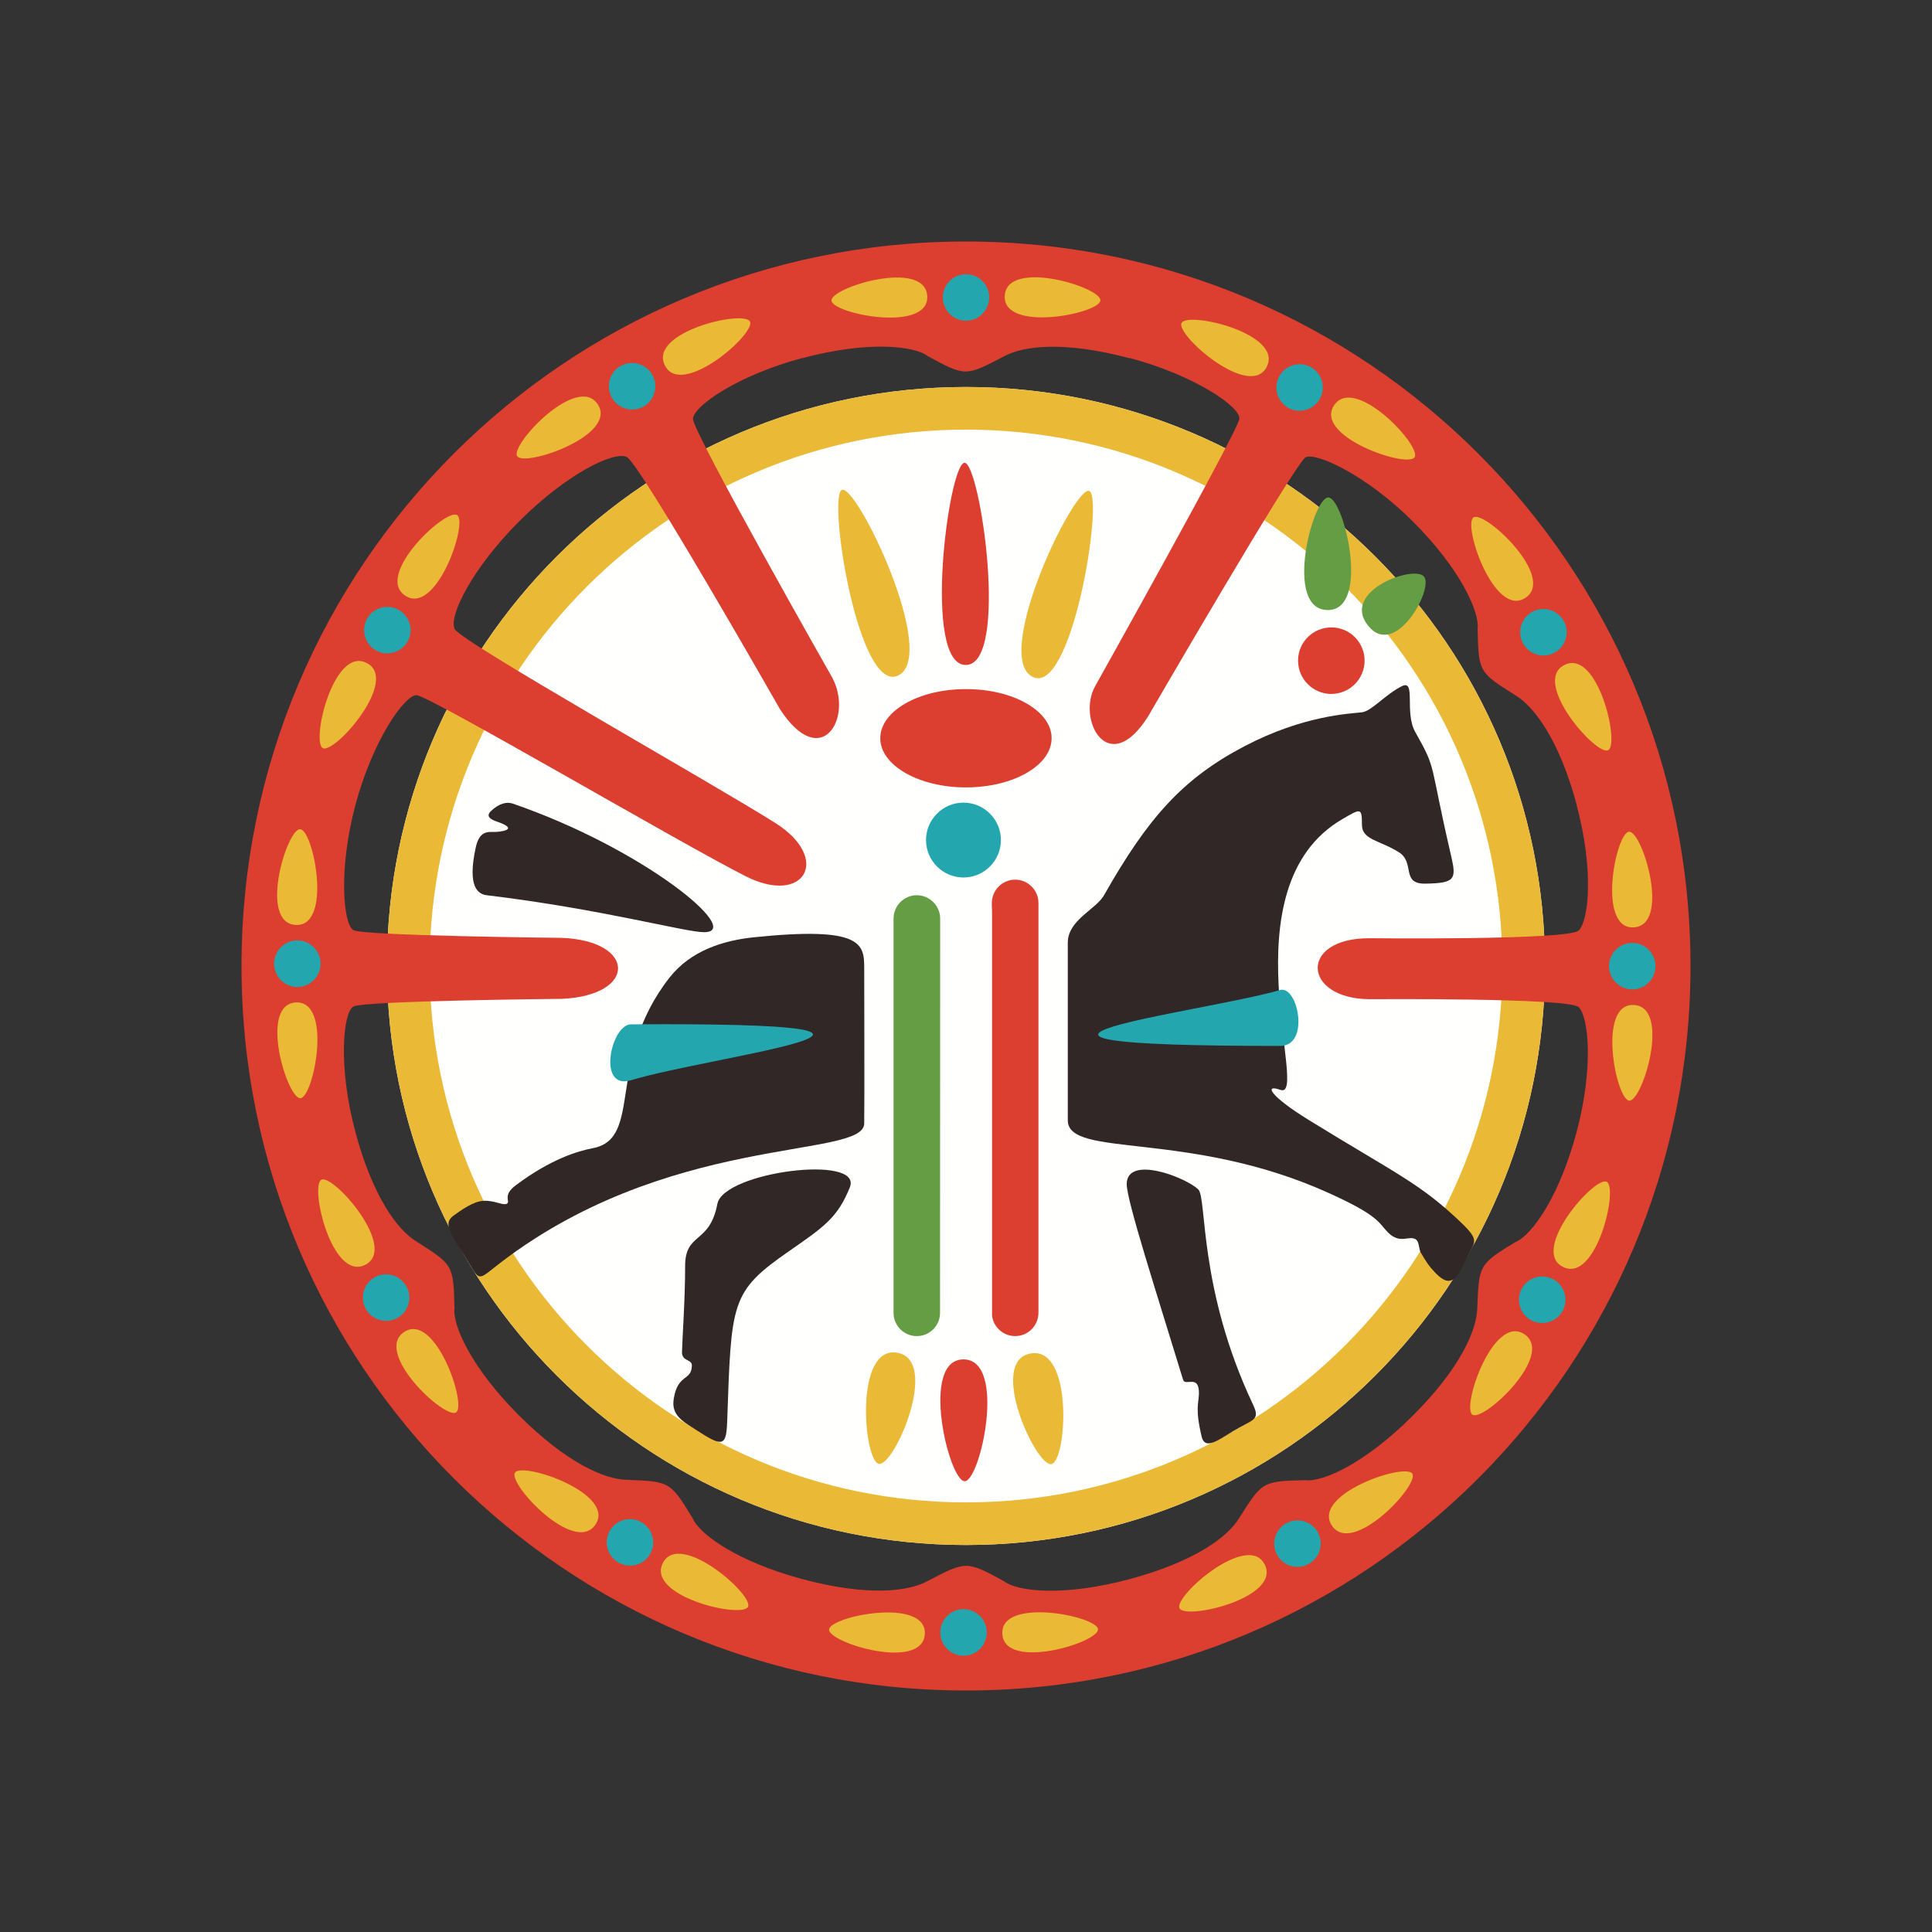 <?xml version="1.0" encoding="UTF-8"?>
<svg width="16px" height="16px" viewBox="0 0 16 16" version="1.1" xmlns="http://www.w3.org/2000/svg" xmlns:xlink="http://www.w3.org/1999/xlink">
    <rect x="0" y="0" width="16" height="16" fill="#333333" stroke="none"/>
    <title>TASI-favicon-16x16</title>
    <g id="favicon-16x16" stroke="none" stroke-width="1" fill="none" fill-rule="evenodd">
        <g id="brandmark-color" transform="translate(2, 2)">
            <path d="M6,1.205 C3.352,1.205 1.205,3.352 1.205,6 C1.205,8.648 3.352,10.795 6,10.795 C8.648,10.795 10.795,8.648 10.795,6 C10.795,3.352 8.648,1.205 6,1.205" id="Fill-889" fill="#FFFFFE"></path>
            <path d="M6,10.442 C3.546,10.442 1.558,8.453 1.558,6 C1.558,3.547 3.546,1.558 6,1.558 C8.453,1.558 10.442,3.547 10.442,6 C10.442,8.453 8.453,10.442 6,10.442 Z M6,1.205 C3.352,1.205 1.205,3.352 1.205,6 C1.205,8.648 3.352,10.795 6,10.795 C8.648,10.795 10.795,8.648 10.795,6 C10.795,3.352 8.648,1.205 6,1.205 L6,1.205 Z" id="Fill-890" fill="#EAB935"></path>
            <path d="M4.245,5.762 C3.992,5.788 3.721,5.871 3.544,6.097 C3.011,6.778 3.332,7.43 2.908,7.509 C2.788,7.532 2.564,7.597 2.274,7.814 C2.158,7.9 2.228,7.947 2.2,7.967 C2.169,7.989 2.092,7.937 1.999,7.945 C1.918,7.952 1.824,8.018 1.755,8.068 C1.664,8.134 1.738,8.222 1.851,8.407 C1.965,8.591 1.949,8.613 2.081,8.507 C3.501,7.374 5.151,7.603 5.157,7.305 C5.16,7.176 5.157,6.015 5.157,6.015 C5.157,5.816 5.138,5.67 4.245,5.762" id="Fill-891" fill="#302726"></path>
            <path d="M2.032,5.414 C2.987,5.529 3.673,5.72 3.831,5.72 C4.168,5.72 3.329,5.027 2.246,4.655 C2.204,4.64 2.138,4.647 2.065,4.718 C2.02,4.761 2.065,4.787 2.112,4.803 C2.319,4.873 2.131,4.89 2.095,4.89 C2.038,4.889 1.97,4.881 1.94,5.018 C1.867,5.351 1.962,5.406 2.032,5.414" id="Fill-892" fill="#302726"></path>
            <path d="M10.093,8.118 C9.761,7.801 9.569,7.725 8.838,7.275 C8.516,7.076 8.465,6.976 8.604,7.026 C8.85,7.114 8.146,5.35 9.116,4.784 C9.269,4.695 9.279,4.686 9.279,4.83 C9.279,4.957 9.427,4.958 9.585,5.058 C9.721,5.143 9.6,5.321 9.803,5.318 C10.05,5.314 10.062,5.282 10.019,5.094 C9.831,4.288 9.904,4.388 9.721,4.063 C9.628,3.9 9.73,3.622 9.609,3.683 C9.471,3.752 9.36,3.889 9.279,3.899 C9.179,3.911 8.797,3.923 8.308,4.179 C7.792,4.449 7.506,4.774 7.143,5.414 C7.077,5.531 6.843,5.619 6.843,5.807 C6.843,6.183 6.843,7.156 6.843,7.278 C6.843,7.593 7.843,7.358 8.995,7.876 C9.421,8.067 9.416,8.126 9.493,8.205 C9.597,8.309 9.667,8.227 9.725,8.264 C9.754,8.282 9.749,8.343 9.766,8.373 C9.817,8.46 9.834,8.485 9.888,8.542 C10.025,8.686 10.076,8.566 10.144,8.424 C10.211,8.282 10.264,8.28 10.093,8.118" id="Fill-893" fill="#302726"></path>
            <path d="M7.924,7.851 C7.823,7.751 7.331,7.561 7.331,7.807 C7.331,7.944 7.58,8.713 7.798,9.427 C7.816,9.484 7.934,9.375 7.929,9.546 C7.927,9.621 7.896,9.666 7.952,9.899 C7.983,10.027 8.121,9.899 8.268,9.82 C8.395,9.751 8.432,9.748 8.375,9.628 C7.924,8.671 7.996,7.924 7.924,7.851" id="Fill-894" fill="#302726"></path>
            <path d="M3.941,7.97 C3.877,8.307 3.674,8.202 3.674,8.484 C3.674,8.764 3.651,9.072 3.648,9.196 C3.646,9.277 3.731,9.254 3.73,9.309 C3.727,9.439 3.614,9.374 3.58,9.582 C3.556,9.723 3.657,9.772 3.771,9.846 C3.978,9.979 4.015,9.985 4.022,9.777 C4.057,8.783 4.047,8.699 4.534,8.362 C4.825,8.159 4.936,8.086 5.038,7.833 C5.148,7.557 3.992,7.704 3.941,7.97" id="Fill-895" fill="#302726"></path>
            <path d="M11.057,4.668 C11.201,5.205 11.158,5.624 11.074,5.706 C10.99,5.788 9.346,5.77 9.346,5.77 C8.754,5.766 8.784,6.271 9.342,6.275 C9.342,6.275 10.99,6.262 11.073,6.34 C11.156,6.418 11.2,6.841 11.056,7.378 C10.912,7.915 10.685,8.23 10.552,8.285 C10.245,8.472 10.249,8.475 10.234,8.834 C10.23,9.015 10.094,9.331 9.7,9.724 C9.307,10.118 8.953,10.277 8.81,10.258 C8.451,10.267 8.454,10.27 8.261,10.574 C8.167,10.729 7.891,10.934 7.353,11.078 L7.353,11.078 C6.816,11.222 6.429,11.183 6.315,11.095 C6,10.923 6,10.928 5.681,11.094 C5.522,11.182 5.18,11.221 4.643,11.077 L4.644,11.077 C4.106,10.933 3.791,10.705 3.736,10.573 C3.549,10.266 3.547,10.27 3.188,10.255 C3.006,10.251 2.691,10.114 2.297,9.721 C1.904,9.328 1.745,8.973 1.764,8.831 C1.755,8.472 1.751,8.474 1.448,8.281 C1.293,8.187 1.087,7.912 0.943,7.374 C0.799,6.837 0.84,6.386 0.926,6.336 C1.012,6.287 2.655,6.272 2.655,6.272 C3.281,6.242 3.266,5.79 2.651,5.767 C2.651,5.767 1.01,5.75 0.927,5.703 C0.843,5.656 0.8,5.202 0.944,4.665 C1.088,4.127 1.35,3.759 1.448,3.757 C1.546,3.755 3.635,4.984 4.174,5.256 C4.66,5.503 4.889,5.113 4.423,4.817 C3.917,4.496 1.816,3.314 1.765,3.209 C1.715,3.104 1.906,2.712 2.299,2.318 C2.692,1.925 3.081,1.735 3.19,1.784 C3.298,1.834 4.46,3.874 4.46,3.874 C4.63,4.135 4.783,4.153 4.87,4.064 C4.958,3.976 4.981,3.78 4.893,3.613 C4.893,3.613 3.734,1.573 3.739,1.468 C3.744,1.363 4.109,1.108 4.647,0.964 L4.645,0.966 C5.182,0.822 5.569,0.862 5.683,0.949 C5.998,1.121 5.998,1.116 6.317,0.95 C6.476,0.863 6.818,0.823 7.355,0.967 L7.357,0.965 C7.894,1.109 8.275,1.37 8.264,1.469 C8.253,1.568 7.071,3.68 7.071,3.68 C6.993,3.816 7.019,4.011 7.106,4.105 C7.193,4.2 7.342,4.196 7.508,3.933 C7.508,3.933 8.729,1.828 8.813,1.787 C8.896,1.745 9.309,1.927 9.703,2.321 C10.096,2.714 10.255,3.069 10.237,3.211 C10.245,3.57 10.249,3.568 10.553,3.76 C10.708,3.855 10.914,4.13 11.058,4.667 L11.057,4.668 Z M6,6.82957796e-16 C2.686,6.82957796e-16 0,2.686 0,6 C0,9.314 2.686,12 6,12 C9.314,12 12,9.314 12,6 C12,2.686 9.314,6.82957796e-16 6,6.82957796e-16 L6,6.82957796e-16 Z" id="Fill-896" fill="#DC3E2F"></path>
            <path d="M5.808,0.463 C5.808,0.357 5.894,0.271 6,0.271 C6.106,0.271 6.192,0.357 6.192,0.463 C6.192,0.569 6.106,0.656 6,0.656 C5.894,0.656 5.808,0.569 5.808,0.463" id="Fill-903" fill="#24A6AF"></path>
            <path d="M6.321,0.449 C6.303,0.757 7.107,0.598 7.113,0.488 C7.12,0.378 6.34,0.14 6.321,0.449" id="Fill-904" fill="#EAB935"></path>
            <path d="M5.679,0.451 C5.697,0.759 4.893,0.6 4.886,0.489 C4.88,0.379 5.66,0.142 5.679,0.451" id="Fill-905" fill="#EAB935"></path>
            <path d="M3.068,1.295 C3.015,1.203 3.046,1.085 3.138,1.032 C3.23,0.979 3.348,1.01 3.401,1.102 C3.455,1.194 3.423,1.312 3.331,1.366 C3.239,1.419 3.121,1.387 3.068,1.295" id="Fill-906" fill="#24A6AF"></path>
            <path d="M3.506,1.026 C3.644,1.302 4.261,0.762 4.211,0.663 C4.162,0.564 3.368,0.749 3.506,1.026" id="Fill-907" fill="#EAB935"></path>
            <path d="M2.95,1.348 C3.12,1.606 2.344,1.87 2.283,1.778 C2.223,1.686 2.78,1.091 2.95,1.348" id="Fill-908" fill="#EAB935"></path>
            <path d="M1.111,3.385 C1.02,3.332 0.988,3.214 1.041,3.122 C1.094,3.03 1.212,2.999 1.304,3.052 C1.396,3.105 1.428,3.223 1.374,3.315 C1.321,3.406 1.203,3.438 1.111,3.385" id="Fill-909" fill="#24A6AF"></path>
            <path d="M1.356,2.933 C1.614,3.103 1.878,2.327 1.786,2.266 C1.694,2.205 1.098,2.763 1.356,2.933" id="Fill-910" fill="#EAB935"></path>
            <path d="M1.036,3.49 C1.313,3.629 0.773,4.245 0.674,4.196 C0.575,4.147 0.76,3.352 1.036,3.49" id="Fill-911" fill="#EAB935"></path>
            <path d="M0.462,6.174 C0.356,6.173 0.27,6.087 0.27,5.981 C0.27,5.875 0.356,5.788 0.462,5.788 C0.568,5.788 0.655,5.875 0.655,5.981 C0.654,6.087 0.568,6.174 0.462,6.174" id="Fill-912" fill="#24A6AF"></path>
            <path d="M0.448,5.66 C0.756,5.678 0.597,4.874 0.486,4.867 C0.376,4.861 0.139,5.641 0.448,5.66" id="Fill-913" fill="#EAB935"></path>
            <path d="M0.449,6.302 C0.758,6.284 0.598,7.088 0.488,7.095 C0.378,7.101 0.141,6.321 0.449,6.302" id="Fill-914" fill="#EAB935"></path>
            <path d="M1.294,8.913 C1.202,8.966 1.084,8.934 1.031,8.843 C0.978,8.751 1.009,8.633 1.101,8.579 C1.193,8.526 1.311,8.558 1.364,8.65 C1.417,8.742 1.386,8.86 1.294,8.913" id="Fill-915" fill="#24A6AF"></path>
            <path d="M1.024,8.475 C1.301,8.337 0.761,7.721 0.662,7.77 C0.563,7.819 0.748,8.613 1.024,8.475" id="Fill-916" fill="#EAB935"></path>
            <path d="M1.347,9.031 C1.605,8.861 1.869,9.637 1.777,9.697 C1.685,9.758 1.089,9.201 1.347,9.031" id="Fill-917" fill="#EAB935"></path>
            <path d="M3.384,10.87 C3.331,10.962 3.213,10.993 3.121,10.94 C3.029,10.887 2.997,10.769 3.05,10.677 C3.104,10.585 3.221,10.553 3.313,10.607 C3.405,10.66 3.437,10.778 3.384,10.87" id="Fill-918" fill="#24A6AF"></path>
            <path d="M2.932,10.625 C3.102,10.368 2.326,10.103 2.265,10.196 C2.204,10.287 2.761,10.883 2.932,10.625" id="Fill-919" fill="#EAB935"></path>
            <path d="M3.489,10.945 C3.627,10.669 4.244,11.209 4.195,11.307 C4.145,11.406 3.351,11.221 3.489,10.945" id="Fill-920" fill="#EAB935"></path>
            <path d="M6.172,11.519 C6.172,11.626 6.086,11.712 5.98,11.712 C5.873,11.712 5.787,11.625 5.787,11.519 C5.787,11.413 5.873,11.327 5.98,11.326 C6.086,11.327 6.172,11.413 6.172,11.519" id="Fill-921" fill="#24A6AF"></path>
            <path d="M5.659,11.533 C5.677,11.225 4.873,11.384 4.866,11.495 C4.859,11.605 5.639,11.842 5.659,11.533" id="Fill-922" fill="#EAB935"></path>
            <path d="M6.301,11.532 C6.282,11.223 7.086,11.383 7.093,11.493 C7.1,11.603 6.32,11.84 6.301,11.532" id="Fill-923" fill="#EAB935"></path>
            <path d="M8.912,10.687 C8.965,10.779 8.933,10.897 8.841,10.95 C8.749,11.003 8.631,10.972 8.578,10.88 C8.525,10.788 8.557,10.67 8.649,10.617 C8.74,10.564 8.859,10.595 8.912,10.687" id="Fill-924" fill="#24A6AF"></path>
            <path d="M8.474,10.957 C8.336,10.68 7.719,11.22 7.768,11.319 C7.818,11.418 8.612,11.233 8.474,10.957" id="Fill-925" fill="#EAB935"></path>
            <path d="M9.03,10.634 C8.859,10.376 9.635,10.112 9.696,10.204 C9.757,10.296 9.2,10.892 9.03,10.634" id="Fill-926" fill="#EAB935"></path>
            <path d="M10.868,8.597 C10.96,8.65 10.992,8.768 10.939,8.86 C10.885,8.952 10.768,8.984 10.675,8.931 C10.584,8.878 10.552,8.76 10.605,8.667 C10.658,8.576 10.776,8.544 10.868,8.597" id="Fill-927" fill="#24A6AF"></path>
            <path d="M10.624,9.049 C10.366,8.879 10.102,9.655 10.194,9.716 C10.286,9.777 10.882,9.22 10.624,9.049" id="Fill-928" fill="#EAB935"></path>
            <path d="M10.944,8.492 C10.667,8.354 11.207,7.737 11.306,7.787 C11.405,7.836 11.22,8.63 10.944,8.492" id="Fill-929" fill="#EAB935"></path>
            <path d="M11.518,5.809 C11.624,5.809 11.71,5.895 11.71,6.001 C11.71,6.107 11.624,6.194 11.518,6.194 C11.412,6.194 11.325,6.107 11.325,6.001 C11.325,5.895 11.412,5.809 11.518,5.809" id="Fill-930" fill="#24A6AF"></path>
            <path d="M11.532,6.323 C11.224,6.304 11.383,7.108 11.493,7.115 C11.603,7.122 11.841,6.342 11.532,6.323" id="Fill-931" fill="#EAB935"></path>
            <path d="M11.531,5.68 C11.222,5.699 11.381,4.895 11.491,4.888 C11.602,4.881 11.839,5.661 11.531,5.68" id="Fill-932" fill="#EAB935"></path>
            <path d="M10.686,3.069 C10.778,3.016 10.896,3.048 10.949,3.14 C11.002,3.232 10.97,3.35 10.878,3.403 C10.787,3.456 10.669,3.424 10.615,3.332 C10.562,3.24 10.594,3.122 10.686,3.069" id="Fill-933" fill="#24A6AF"></path>
            <path d="M10.956,3.507 C10.679,3.645 11.219,4.262 11.318,4.213 C11.417,4.163 11.232,3.369 10.956,3.507" id="Fill-934" fill="#EAB935"></path>
            <path d="M10.633,2.951 C10.375,3.122 10.111,2.346 10.203,2.285 C10.295,2.224 10.89,2.781 10.633,2.951" id="Fill-935" fill="#EAB935"></path>
            <path d="M8.596,1.113 C8.649,1.021 8.767,0.989 8.859,1.042 C8.951,1.095 8.982,1.213 8.929,1.305 C8.876,1.397 8.758,1.429 8.666,1.376 C8.574,1.322 8.543,1.204 8.596,1.113" id="Fill-936" fill="#24A6AF"></path>
            <path d="M9.048,1.357 C8.878,1.615 9.654,1.879 9.715,1.787 C9.776,1.695 9.219,1.099 9.048,1.357" id="Fill-937" fill="#EAB935"></path>
            <path d="M8.491,1.037 C8.353,1.314 7.736,0.774 7.785,0.675 C7.834,0.576 8.629,0.761 8.491,1.037" id="Fill-938" fill="#EAB935"></path>
            <path d="M5.979,9.258 C5.615,9.258 5.859,10.266 5.989,10.267 C6.119,10.267 6.342,9.258 5.979,9.258" id="Fill-939" fill="#DC3E2F"></path>
            <path d="M6.535,9.209 C6.177,9.272 6.579,10.148 6.707,10.125 C6.835,10.103 6.893,9.146 6.535,9.209" id="Fill-940" fill="#EAB935"></path>
            <path d="M5.431,9.203 C5.073,9.14 5.151,10.1 5.279,10.123 C5.407,10.145 5.788,9.266 5.431,9.203" id="Fill-941" fill="#EAB935"></path>
            <path d="M5.998,3.507 C6.362,3.507 6.118,1.833 5.988,1.833 C5.858,1.833 5.635,3.507 5.998,3.507" id="Fill-942" fill="#DC3E2F"></path>
            <path d="M5.443,3.592 C5.773,3.416 5.089,1.996 4.971,2.058 C4.853,2.121 5.112,3.767 5.443,3.592" id="Fill-943" fill="#EAB935"></path>
            <path d="M6.547,3.603 C6.874,3.784 7.14,2.132 7.023,2.067 C6.906,2.002 6.219,3.422 6.547,3.603" id="Fill-944" fill="#EAB935"></path>
            <path d="M5.669,4.957 C5.669,4.786 5.808,4.647 5.979,4.647 C6.15,4.647 6.289,4.786 6.289,4.957 C6.289,5.128 6.15,5.267 5.979,5.267 C5.808,5.267 5.669,5.128 5.669,4.957" id="Fill-945" fill="#24A6AF"></path>
            <path d="M5.29,4.114 C5.29,3.889 5.608,3.706 6,3.707 C6.392,3.706 6.709,3.889 6.709,4.113 C6.71,4.338 6.392,4.521 6,4.521 C5.608,4.521 5.29,4.338 5.29,4.114" id="Fill-946" fill="#DC3E2F"></path>
            <path d="M8.75,3.469 C8.751,3.317 8.875,3.195 9.028,3.196 C9.18,3.197 9.302,3.321 9.301,3.473 C9.3,3.625 9.176,3.747 9.024,3.747 C8.872,3.746 8.749,3.622 8.75,3.469" id="Fill-947" fill="#DC3E2F"></path>
            <path d="M8.992,3.052 C9.355,3.06 9.131,2.123 9.001,2.12 C8.871,2.117 8.629,3.045 8.992,3.052" id="Fill-948" fill="#649D43"></path>
            <path d="M9.328,3.179 C9.553,3.465 9.874,2.879 9.794,2.776 C9.713,2.674 9.104,2.894 9.328,3.179" id="Fill-949" fill="#649D43"></path>
            <path d="M6.407,9.065 L6.407,9.065 C6.301,9.065 6.214,8.978 6.214,8.872 L6.214,5.478 C6.214,5.372 6.301,5.285 6.407,5.285 C6.514,5.285 6.6,5.372 6.6,5.478 L6.6,8.872 C6.6,8.978 6.514,9.065 6.407,9.065" id="Fill-950" fill="#DC3E2F"></path>
            <path d="M6,9.064 C5.882,9.064 5.786,8.978 5.786,8.871 L5.786,5.543 C5.786,5.436 5.882,5.35 6,5.35 C6.118,5.35 6.214,5.436 6.214,5.543 L6.214,8.871 C6.214,8.978 6.118,9.064 6,9.064" id="Fill-951" fill="#FFFFFE"></path>
            <path d="M5.593,9.065 L5.593,9.065 C5.486,9.065 5.4,8.979 5.4,8.872 L5.4,5.607 C5.4,5.501 5.486,5.414 5.593,5.414 C5.699,5.414 5.786,5.501 5.786,5.607 L5.785,8.872 C5.785,8.979 5.699,9.065 5.593,9.065" id="Fill-952" fill="#649D43"></path>
            <path d="M3.226,6.483 C6.252,6.465 3.895,6.743 3.226,6.946 C2.942,7.032 3.059,6.484 3.226,6.483" id="Fill-953" fill="#24A6AF"></path>
            <path d="M8.602,6.662 C5.576,6.662 7.929,6.391 8.602,6.199 C8.748,6.158 8.852,6.662 8.602,6.662" id="Fill-954" fill="#24A6AF"></path>
        </g>
    </g>
</svg>